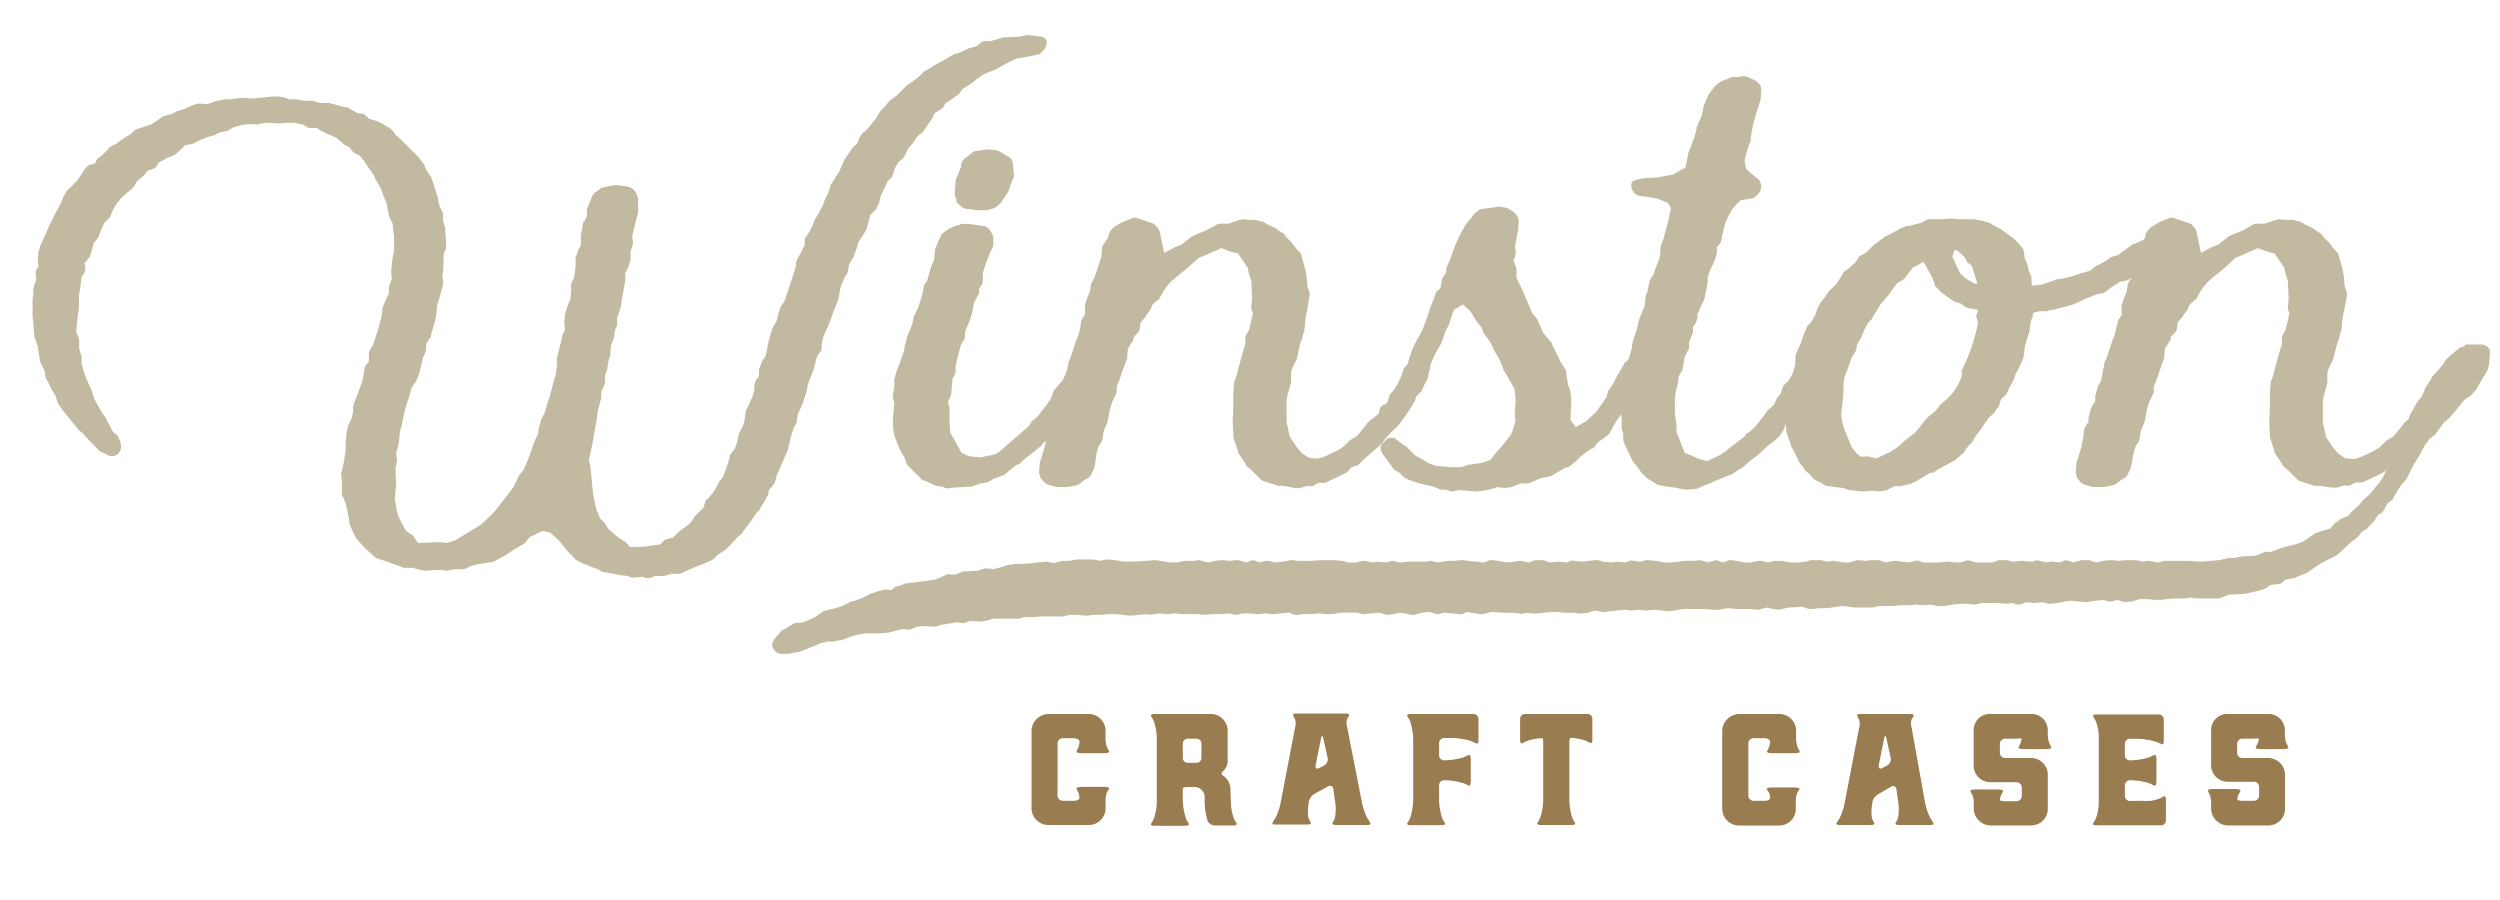 <svg xmlns="http://www.w3.org/2000/svg" viewBox="0 0 225 81"><title>Winston Cases Logo Simple</title><g id="Layer_4" data-name="Layer 4"><path d="M97.94,64.26a1.52,1.52,0,0,1,1.56,1.46v.67a2.56,2.56,0,0,0,.11.81c.08.2.22.39.22.46s-.22.13-.48.13h-2c-.25,0-.47-.06-.47-.13a2.24,2.24,0,0,1,.16-.36,1.43,1.43,0,0,0,.11-.56c0-.16-.21-.3-.49-.3h-1a.47.47,0,0,0-.48.44v4.75a.47.47,0,0,0,.48.44h1c.28,0,.49-.11.49-.25a1.31,1.31,0,0,0-.11-.52,1.63,1.63,0,0,1-.16-.35c0-.07.22-.13.47-.13h2c.26,0,.48.06.48.13s-.13.22-.22.39a2.24,2.24,0,0,0-.11.73v.75a1.51,1.51,0,0,1-1.56,1.43H94.39a1.52,1.52,0,0,1-1.55-1.43v-7.1a1.55,1.55,0,0,1,1.55-1.46Z" style="fill:#997c50"></path><path d="M110.77,72a5.08,5.08,0,0,0,.28,1.67c.1.23.26.42.26.49s-.12.13-.26.13H109.4a.77.77,0,0,1-.7-.37,6.14,6.14,0,0,1-.28-1.73v-.54a.93.93,0,0,0-.86-.82h-.64c-.26,0-.47.06-.47.12v.75a5.81,5.81,0,0,0,.3,2c.09.23.26.42.26.49s-.13.13-.29.13h-2.88c-.15,0-.26-.06-.26-.13s.16-.26.26-.49a5.05,5.05,0,0,0,.27-1.43V66.32a5.05,5.05,0,0,0-.27-1.43c-.1-.23-.26-.43-.26-.5s.11-.13.26-.13h5.09a1.52,1.52,0,0,1,1.56,1.46V68.4a1.22,1.22,0,0,1-.41,1c-.19.18-.19.26,0,.41a1.49,1.49,0,0,1,.66,1.25Zm-3.11-3.35a.44.44,0,0,0,.47-.43v-1.3a.45.45,0,0,0-.47-.44h-.74a.46.46,0,0,0-.47.44v1.3a.44.44,0,0,0,.47.43Z" style="fill:#997c50"></path><path d="M122.57,72.2a6.17,6.17,0,0,0,.49,1.45,2.57,2.57,0,0,1,.29.47c0,.07-.09.13-.21.13h-2.92c-.16,0-.31-.06-.31-.13s.16-.27.23-.5a4.19,4.19,0,0,0,0-1.59L120,71a.31.31,0,0,0-.49-.22l-1.23.68a1.1,1.1,0,0,0-.47.62l-.06.39a4,4,0,0,0,0,1.11c.08.23.23.43.23.5s-.13.13-.28.13h-3c-.1,0-.19-.06-.19-.13a2.57,2.57,0,0,1,.29-.47,5.68,5.68,0,0,0,.43-1.23l1.33-6.91a1.37,1.37,0,0,0,0-.73,1.86,1.86,0,0,1-.19-.39c0-.07.1-.13.23-.13h4.6c.13,0,.23.06.23.13a1.14,1.14,0,0,1-.19.36,1.18,1.18,0,0,0,0,.71Zm-3.41-3.3a.68.68,0,0,0,.34-.65l-.41-1.84c-.06-.23-.13-.23-.19,0l-.5,2.49c0,.25.1.35.33.22Z" style="fill:#997c50"></path><path d="M127.21,64.26h5.38a.45.45,0,0,1,.47.42v2c0,.13-.05.24-.14.24s-.29-.14-.53-.23a6.56,6.56,0,0,0-1.75-.27H130a.47.47,0,0,0-.48.44V68a.45.45,0,0,0,.48.43,6.53,6.53,0,0,0,1.7-.26,4.89,4.89,0,0,1,.54-.24c.07,0,.13.2.13.44v1.91c0,.24-.06.44-.13.44s-.29-.15-.54-.24a6.53,6.53,0,0,0-1.7-.26.45.45,0,0,0-.48.43v1.49a5.62,5.62,0,0,0,.29,1.51c.09.23.26.42.26.49s-.13.13-.27.13h-2.88c-.15,0-.28-.06-.28-.13s.16-.26.26-.49a5.6,5.6,0,0,0,.29-1.79V66.67a5.58,5.58,0,0,0-.29-1.78c-.1-.23-.26-.43-.26-.5s.13-.13.28-.13Z" style="fill:#997c50"></path><path d="M136.81,64.65a.44.44,0,0,1,.48-.39h5.55a.43.43,0,0,1,.47.39v2c0,.12-.05.23-.14.23s-.29-.16-.52-.24a5,5,0,0,0-1.19-.23h-.12c-.06,0-.1.2-.1.44V72a5.79,5.79,0,0,0,.27,1.63c.1.23.26.42.26.49s-.11.13-.26.13h-2.88c-.16,0-.28-.06-.28-.13s.16-.26.26-.49a5.44,5.44,0,0,0,.28-1.63V66.88c0-.24,0-.44-.1-.44h-.12a4.84,4.84,0,0,0-1.18.23c-.25.08-.46.24-.53.24s-.15-.11-.15-.23v-2Z" style="fill:#997c50"></path><path d="M160.1,64.26a1.51,1.51,0,0,1,1.55,1.46v.67a2.3,2.3,0,0,0,.12.81c.07.2.21.39.21.46s-.21.13-.47.13h-2c-.26,0-.48-.06-.48-.13a2.24,2.24,0,0,1,.16-.36,1.44,1.44,0,0,0,.12-.56c0-.16-.22-.3-.49-.3h-1a.46.46,0,0,0-.47.44v4.75a.46.46,0,0,0,.47.44h1c.27,0,.49-.11.49-.25a1.32,1.32,0,0,0-.12-.52A1.63,1.63,0,0,1,159,71c0-.07.22-.13.48-.13h2c.26,0,.47.06.47.13s-.13.22-.21.39a2.23,2.23,0,0,0-.12.73v.75a1.5,1.5,0,0,1-1.55,1.43h-3.55A1.53,1.53,0,0,1,155,72.82v-7.1a1.56,1.56,0,0,1,1.56-1.46Z" style="fill:#997c50"></path><path d="M173.25,72.2a5.74,5.74,0,0,0,.49,1.45,2.34,2.34,0,0,1,.28.47c0,.07-.08.13-.2.13H170.9c-.16,0-.31-.06-.31-.13s.16-.27.23-.5a4.4,4.4,0,0,0,0-1.59l-.14-1a.31.31,0,0,0-.49-.22L169,71.5a1.1,1.1,0,0,0-.47.62l-.06.39a4,4,0,0,0,0,1.11c.07.23.23.43.23.5s-.13.13-.29.13h-2.95c-.1,0-.19-.06-.19-.13a2.57,2.57,0,0,1,.29-.47,5.68,5.68,0,0,0,.43-1.23l1.33-6.91a1.27,1.27,0,0,0,0-.73,2.3,2.3,0,0,1-.18-.39c0-.07.1-.13.23-.13H172c.13,0,.23.06.23.13a1.14,1.14,0,0,1-.19.36,1.18,1.18,0,0,0,0,.71Zm-3.41-3.3a.66.66,0,0,0,.33-.65l-.4-1.84c-.06-.23-.13-.23-.19,0l-.5,2.49c0,.25.1.35.33.22Z" style="fill:#997c50"></path><path d="M182.75,64.26a1.46,1.46,0,0,1,1.55,1.43v.41a2.46,2.46,0,0,0,.12.75,3.2,3.2,0,0,1,.2.44c0,.07-.22.13-.48.13h-2c-.26,0-.48-.06-.48-.13s.13-.25.2-.44a1.42,1.42,0,0,0,.09-.37,1.28,1.28,0,0,0-.48,0h-1a.47.47,0,0,0-.48.44v.85a.47.47,0,0,0,.48.45h2.28a1.51,1.51,0,0,1,1.55,1.46v3.18a1.5,1.5,0,0,1-1.55,1.43h-3.54a1.54,1.54,0,0,1-1.57-1.43v-.5a2.46,2.46,0,0,0-.1-.76,2.3,2.3,0,0,1-.2-.42c0-.07.21-.13.47-.13h2c.26,0,.48.06.48.13a2,2,0,0,1-.2.39A1.26,1.26,0,0,0,180,72c0,.06.22.11.48.11h1a.47.47,0,0,0,.48-.44v-.82a.47.47,0,0,0-.48-.45h-2.28a1.5,1.5,0,0,1-1.57-1.43V65.72a1.45,1.45,0,0,1,1.57-1.46Z" style="fill:#997c50"></path><path d="M192.65,72.07a7.56,7.56,0,0,0,.95,0,3.86,3.86,0,0,0,.65-.16c.25-.09.46-.25.54-.25s.14.1.14.23v2a.44.44,0,0,1-.48.39h-5.82c-.15,0-.26-.06-.26-.13s.16-.26.26-.49a4.28,4.28,0,0,0,.26-1.37v-6a4.22,4.22,0,0,0-.26-1.36c-.1-.23-.26-.43-.26-.5s.11-.13.26-.13h5.64a.45.45,0,0,1,.47.45v2c0,.13-.06.24-.14.24s-.29-.14-.54-.23a6.42,6.42,0,0,0-1.74-.27h-.61a.46.46,0,0,0-.47.44V68a.45.45,0,0,0,.49.43,6.29,6.29,0,0,0,1.67-.26,4.89,4.89,0,0,1,.54-.24c.08,0,.14.2.14.44v1.91c0,.24-.06.44-.14.44s-.29-.15-.54-.24a6.29,6.29,0,0,0-1.67-.26.46.46,0,0,0-.49.43v1a.46.46,0,0,0,.47.44Z" style="fill:#997c50"></path><path d="M204.08,64.26a1.47,1.47,0,0,1,1.56,1.43v.41a2.46,2.46,0,0,0,.12.75,3.2,3.2,0,0,1,.2.44c0,.07-.22.13-.48.13h-2c-.26,0-.47-.06-.47-.13s.13-.25.2-.44a1.42,1.42,0,0,0,.09-.37,1.28,1.28,0,0,0-.48,0h-1a.47.47,0,0,0-.48.44v.85a.47.47,0,0,0,.48.45h2.27a1.52,1.52,0,0,1,1.56,1.46v3.18a1.5,1.5,0,0,1-1.56,1.43h-3.53A1.54,1.54,0,0,1,199,72.82v-.5a2.46,2.46,0,0,0-.1-.76,2.3,2.3,0,0,1-.2-.42c0-.07.21-.13.47-.13h2c.26,0,.48.06.48.13a2,2,0,0,1-.2.39,1.26,1.26,0,0,0-.09.43c0,.06.22.11.48.11h1a.47.47,0,0,0,.48-.44v-.82a.47.47,0,0,0-.48-.45h-2.28A1.5,1.5,0,0,1,199,68.93V65.72a1.45,1.45,0,0,1,1.57-1.46Z" style="fill:#997c50"></path><path d="M56.46,51.83l-.67-.07-1.35-.27a.45.45,0,0,1-.27-.06l-.41-.21-1.21-.47a.22.22,0,0,1-.14-.07l-.54-.27a.13.13,0,0,1-.13-.13l-.61-.61-.81-1-.81-.74-.68-.14-1.14.54-.41.47a.15.15,0,0,1-.13.14l-.81.47-.81.54-1,.54a.24.24,0,0,1-.2.07l-.74.13-.48.07-.81.2-.2.14a1.19,1.19,0,0,1-.47.13h-.61l-.54.07c-.07,0-.13.07-.2.07l-.54-.07h-.54l-.88.07H38.3l-.47-.07-.74-.2h-.47c-.07,0-.14.07-.27,0l-1.89-.68L34,50.28c-.13-.07-.2-.07-.27-.14l-.2-.2L33,49.47l-.4-.41-.48-.54a.31.31,0,0,1-.13-.2l-.21-.4-.2-.48a1,1,0,0,1-.13-.33l-.07-.54-.27-1.29-.2-.47a.71.71,0,0,1-.14-.34V43.33l-.07-.75c0-.13.07-.06.07-.2l.14-.61.2-1.21v-.75l.07-.81.13-.6c0-.07.07-.14.07-.21l.27-.54.13-.6v-.41l.07-.34.2-.47.55-1.48.13-.68.07-.4a.71.71,0,0,1,.13-.41l.27-.34v-.67a.74.74,0,0,1,.14-.41l.27-.47.2-.67.2-.61.21-.74.13-.54.07-.61c0-.14.07-.2.07-.27L35,26.38v-.47c0-.14.06-.2.06-.27l.21-.54-.07-.61.07-.68v-.13l.06-.4.14-.75V21.32l-.07-.54-.07-.68-.27-.54c0-.07-.06-.07-.06-.2l-.21-1.08-.27-.61-.2-.61-.4-.74a.07.07,0,0,0-.07-.07l-.2-.47-.34-.47-.48-.74L32.36,14,32,13.82c-.06,0-.2-.13-.2-.13l-.4-.47L30.94,13l-.13-.13-.54-.47-1.22-.54a.19.19,0,0,0-.13-.07l-.41-.27H28c-.06,0-.27,0-.33-.07l-.48-.27-.81-.13h-.67l-.54.06-1.35-.06-.54.13c-.14.07-.2,0-.27,0h-.61l-.67.07-.68.2-.47.27c-.07,0-.07.07-.14.07l-.67.13-.54.27-.54.14-.81.34-.54.27-.68.13-.47.47-.4.34c-.07.07-.14.07-.27.14l-.48.2-.74.4-.2.34c-.07.14-.27.2-.41.27l-.4.14-.27.33-.14.14-.6.54-.21.4-.27.27-.34.27-.53.48-.48.6-.27.48-.27.6a.24.24,0,0,1-.07.14l-.47.47-.27.61-.27.68-.4.53-.14.55-.2.6c0,.07-.07.14-.14.21l-.33.4.06.47a.68.68,0,0,1-.06.34L7.32,25l-.07.74-.14.81v1.15L7,28.41l-.14,1.48.21.47c0,.07.06.21.06.34v.68l.14.47c0,.07.07.13.07.2v.68l.2.67.2.61.27.61a.24.24,0,0,0,.07.13l.2.47.2.68.68,1.21.34.48.67,1.28.34.27c.13.13.13.27.2.34l.14.4a.94.94,0,0,1-.27,1,.81.81,0,0,1-1,0L9,40.63c-.06,0-.13-.14-.13-.14L8,39.61,7.45,39l-.4-.33C7,38.6,7,38.67,7,38.6L5.63,36.91l-.27-.4c0-.07-.14-.14-.14-.21L5,35.63,4.62,35l-.21-.47-.27-.47c0-.07-.06-.14-.06-.21L4,33.33l-.34-.67a.5.5,0,0,1-.07-.27l-.2-1.22-.2-.6-.07-.14-.07-.61L3,29.08l-.07-.67V26.92l.07-.4V26l.06-.27.21-.6-.07-.54a.8.8,0,0,1,.13-.41L3.47,24l-.07-.67.07-.75.07-.13L3.67,22a.24.24,0,0,0,.07-.13L4,21.32l.2-.48.27-.6L5.09,19l.4-.74.21-.54L6,17.2c.07-.14.14-.14.21-.2l.27-.27L7,16.19l.34-.54.33-.48a1,1,0,0,1,.41-.33l.47-.14.2-.4c0-.07.14-.07.21-.14l.6-.54.21-.27c.06-.13.2-.13.27-.2l.4-.2.74-.54.48-.27.47-.41c.07-.07.14-.07.27-.13l1.22-.41,1-.67a.2.2,0,0,1,.13-.07l.75-.2.33-.21A.24.24,0,0,1,16,10l.61-.21.6-.27a.24.24,0,0,1,.14-.06l.47-.14H18l.61.07.74-.27L19.94,9l.2-.06h.54l.54-.07.61-.07H22l.75.07,1.95-.2h.14l.61.06.6.21h.68l.67.13h.75c.06,0,.13.07.2.07l.47.13h.81l1.28.34.41.07c.07,0,.13.13.2.13l.61.34.34.07a.63.63,0,0,1,.47.2l.27.27.68.2c.06,0,.13.07.2.07l.94.54.27.2.34.48.41.33.06.07,1,1,.4.41.14.13.4.54c.07.07.14.14.14.21l.2.47.27.4c.07.07.14.14.14.21l.2.54.4,1.28.14.74.27.54c0,.07.07.14.07.27v.54l.13.48c0,.06.07.13.07.2V21l.07.61v.74c0,.07-.07.07-.07.14l-.14.33-.06,1.56-.07.47.07.54v.2l-.14.54-.2.74-.2.61-.07.88-.14.61-.33,1.14c0,.14,0,.21-.07.27l-.34.48-.07.6a.68.68,0,0,1-.06.34l-.21.41-.13.67-.2.74-.21.54a.26.26,0,0,0-.06.14l-.41.61-.2.74-.41,1.28-.13.61-.14.74L36,38.8l-.07.68v.13l-.13.68-.14.47.07.61v.2l-.14.61.07,1.42-.07.6-.06.68.2,1.21.2.54.61,1.15.61.41c.06,0,.13.13.13.2l.34.47,2-.07.61.07.81-.27L42,48l.54-.33c.07-.07.07,0,.13-.07l.54-.34.54-.47.75-.74L45.32,45l.48-.61.4-.54.34-.68.13-.33a.07.07,0,0,0,.07-.07l.41-.54.33-.75.41-1.14.27-.75.27-.54.07-.6.06-.14.14-.54.07-.13.27-.54.2-.75.2-.54.2-.74.21-.81.2-.67.07-.68v-.67l.47-1.89v-.14l.27-.54-.07-.54v-.2l.07-.68.2-.67.27-.61.07-.74v-.54a.39.39,0,0,1,.07-.27l.2-.47L51.8,24v-.81l.21-.54v-.14l.27-.4v-.95l.2-1.08c0-.13.13-.13.13-.2l.21-.41v-.6c0-.14.07-.14.07-.21l.4-1a1.54,1.54,0,0,1,.27-.34L54,17a.67.67,0,0,1,.33-.14l.34-.07.61-.13h.2l1,.13a.71.71,0,0,1,.34.14l.2.13a1.21,1.21,0,0,1,.27.41l.07.2c0,.07.07.14.07.27v1.15l-.34,1.35-.2.88.07.33V22l-.21.61v.74l-.13.47c0,.14-.07.14-.07.21l-.27.54v.67l-.13.68-.07.47-.14.68-.06.54c0,.06-.07.13-.07.2l-.27.81v.47c0,.07,0,.27-.07.34l-.13.27-.07.61c0,.13-.07.2-.07.27L55,31l-.07.74V32l-.13.34-.14.74v.14l-.2.54v.61c0,.13-.07.2-.07.27l-.27.6v.54l-.34,1.29-.07.67-.13.74-.13.68-.14.81L53,41.43l.13.48V42l.07.61.14,1.48.07.55.26,1.21.34.81.27.27.14.14.34.54.94.81.54.33c.07,0,.14.14.14.14l.33.34L58,49.2l1.41-.2.27-.27c.14-.14.21-.21.34-.21l.54-.13.54-.54,1-.74.33-.48a.24.24,0,0,1,.07-.13l.81-.81.2-.61c0-.07.14-.13.21-.2l.4-.47.34-.54.27-.54.34-.41.47-1.28.13-.48c0-.13,0-.2.07-.27l.41-.54.2-.6.13-.68c0-.07.07-.07.07-.13l.34-.68.13-.47.07-.61c0-.13.07-.2.07-.27l.54-1.15.2-.67v-.41a1.26,1.26,0,0,1,.14-.47l.27-.34v-.6l.2-.54c0-.07.07-.14.07-.21l.33-.47.27-1.35.14-.54.2-.61.41-.74.06-.4.21-.61c0-.07.06-.14.06-.2l.34-.48.81-2.43.2-.67.07-.54c0-.07.07-.14.14-.27l.33-.61.27-.54v-.47c0-.2.14-.27.21-.41l.27-.4.2-.41.2-.54a.24.24,0,0,0,.07-.13l.34-.54.34-.68.2-.54.27-.54.27-.81.27-.4a.24.24,0,0,0,.07-.14l.4-.61L76,14.36l.68-1c0-.07.13-.13.13-.13l.34-.34.27-.61a1.29,1.29,0,0,1,.27-.34l.27-.2.54-.67.34-.41.33-.54c0-.07.07-.13.14-.2l.27-.27.4-.47c0-.07.07-.07.14-.14l.61-.47.87-.88L82,7.41a.22.22,0,0,0,.14-.07l.6-.47.34-.34s.07-.13.14-.13l.6-.34.27-.2a.22.22,0,0,0,.14-.07l.54-.27.67-.4.48-.27a.09.09,0,0,1,.13,0l.54-.21.54-.27.74-.2.34-.27a.61.61,0,0,1,.41-.2h.54l.47-.14.67-.2h.21l1.28-.07.61-.13h.27l.94.13a.77.77,0,0,1,.48.2c.2.28.13.68-.21,1.09l-.07.06c-.13.14-.27.27-.4.27l-1,.21-.81.13-.68.27-1.21.68-.48.2-.81.34-.54.4-.4.34L86.64,8l-.27.34c0,.07,0,.07-.07.13l-.47.34-.07.07-.67.4-.21.41-.27.2-.47.27-.27.54-.74,1.08c-.07.14-.14.14-.2.2l-.34.27-.34.48a.24.24,0,0,1-.07.13l-.47.54-.27.61a1,1,0,0,1-.2.27l-.34.27-.34.54-.2.61a.61.61,0,0,1-.13.27l-.34.33-.27.61-.34.68-.13.47v.13l-.27.54c0,.07-.07.14-.14.21l-.4.4L78,20.57c0,.14-.07.14-.14.27l-.2.34-.4.61-.14.54-.07.14-.2.6-.4.68-.14.61v.13L76,25l-.34.81L75.43,27l-.27.67-.2.54-.54,1.42a.24.24,0,0,0-.07.14l-.2.4-.2.74v.48c0,.2-.14.27-.2.4l-.21.27-.2.74-.13.54-.34.81-.2.61-.07.54-.07.14-.2.6-.21.54-.33.75-.07.47a.73.73,0,0,1-.07.34l-.2.33-.27.81-.27,1.22-.27.61-.2.47-.54,1.22-.14.54c0,.06-.07.13-.13.27l-.41.47-.07.34c0,.13-.06.13-.13.27l-.2.4-.41.68a.24.24,0,0,1-.07.13l-.33.34-.34.54-.81,1.08c0,.07,0,.07-.07.13l-.4.34-.48.54-.47.47-.13.14-.54.34-.41.33c-.07.07,0,.07-.07.14l-.54.27-1.35.54-.6.27-.41.2c-.07.07-.27.07-.34.07h-.6l-.48.13a.48.48,0,0,1-.27.07H59l-.41.14a1,1,0,0,1-.6,0l-.14-.07-.74.07h-.27Z" style="fill:#c2baa0"></path><path d="M84.81,43.8l-.54-.07c-.07,0-.13-.07-.2-.07l-.54-.27-.34-.13a.5.5,0,0,1-.27-.14l-1.21-1.21a.5.5,0,0,1-.14-.27l-.2-.54-.27-.41a.24.24,0,0,0-.07-.13l-.47-1.15c0-.07-.07-.14-.07-.27l-.07-.27-.06-.68v-.6l.13-1.29-.13-.47v-.27l.13-.74v-.68l.14-.54.2-.54.54-1.48.07-.54.06-.14.14-.6.2-.48.27-.67.14-.68.06-.13.34-.68.14-.47.2-.61.13-.67a.48.48,0,0,1,.07-.27l.27-.41.2-.74L83.8,24l.27-.61.07-.87c0-.07.06-.14.06-.21l.27-.67a.24.24,0,0,0,.07-.14l.14-.27c0-.07.06-.13.13-.2l.34-.27.2-.14.54-.26.47-.14c.07-.07.27-.07.34-.07h.48l1.41.21a1,1,0,0,1,.54.4l.07.13a1.4,1.4,0,0,1,.2.48V22a.43.43,0,0,1-.06.27l-.21.41-.47,1.21-.2.68v.61c0,.13,0,.33-.07.4l-.27.41v.33c0,.14-.07.14-.07.21l-.4.74-.07.47-.14.61-.2.61a.21.21,0,0,0-.06.13l-.28.61-.06.54c0,.07,0,.27-.07.34l-.27.4-.2.74L86,32.93v.54c0,.13-.07.2-.07.27l-.2.34-.07.81-.07.67-.27.61.14.54v1.35l.07.88.27.47.74,1.35.61.27.4.07.68.06,1.35-.27.4-.26.61-.55L92,38.87l.61-.54.2-.34c0-.07.13-.13.13-.13l.48-.41.4-.54.47-.61.27-.4.21-.54a.48.48,0,0,1,.13-.27l.34-.41.4-.47.54-1.08.34-.54.34-.47a1,1,0,0,1,.94-.27c.14,0,.34.27.41.74v.47a.5.5,0,0,1-.07.34l-.34.81a.26.26,0,0,0-.06.14l-.34.54-.14.54c0,.13-.06.13-.06.2l-.27.4-.41.54-.47.81-.81,1.08-.27.27-.34.54-.2.21-.47.33-.34.41a.22.22,0,0,0-.14.07l-.54.47-.54.4L92,41.5c-.07.07-.14.21-.21.21l-.4.2-1,.81c-.06.07-.2.07-.33.13l-.54.2-.61.34c-.07.07-.27.07-.34.07l-.4.07-.54.2c-.14.07-.14.07-.21.07l-1.35.07-.61.06c-.06,0-.2.07-.33,0Zm2.16-25a.8.8,0,0,1-.34-.13l-.27-.21c-.13-.13-.2-.13-.27-.33L86,17.74c-.07-.07-.07-.27-.07-.41l.07-1c0-.13.07-.2.07-.27L86.5,15v-.2a1.28,1.28,0,0,1,.4-.61l.14-.07.4-.33a.73.73,0,0,1,.48-.21l.94-.13h.21l.54.07a.46.46,0,0,1,.27.06l.81.48c.06.06.2.06.27.2l.06.07a.68.68,0,0,1,.14.4l.07.81c0,.14.06.27,0,.41l-.27.67-.21.61c0,.07-.13.13-.13.2l-.54.81-.2.2-.27.21a.61.61,0,0,1-.27.13l-.54.14H88Z" style="fill:#c2baa0"></path><path d="M115.53,43.73H115l-.14-.07-.67-.2-.41-.13a.9.9,0,0,1-.34-.21l-.81-.81-.4-.34a.48.48,0,0,1-.14-.26l-.2-.28-.4-.6c-.07-.07-.07-.07-.07-.2L111,39.34v-.2L110.94,38l.06-1.35V35.29l.07-.74v-.14l.2-.54.21-.81.33-1.21.27-.88v-.4c0-.14,0-.34.07-.41l.27-.47.34-1.49-.14-.4v-.27l.07-.61-.07-1.62-.2-.61-.13-.6-.88-1.29-.61-.13-.88-.34-1.21.54-.81.34-1,.88-1,.81-.54.47-.4.47-.27.41-.34.6a.15.15,0,0,1-.14.14l-.47.4-.2.48-.41.54a.26.26,0,0,1-.06.13l-.41.47-.07.48a.71.71,0,0,1-.2.47l-.34.34-.06.33c0,.07-.14.14-.14.21l-.34.54-.06.74v.13l-.41,1.08-.27.81-.27.68v.34c0,.06,0,.27-.07.33l-.33.68-.21.67-.2,1.08c0,.07-.07.14-.07.21l-.27.6-.13.75a.52.52,0,0,1-.07.27l-.27.4-.2.68L98.52,42a.71.71,0,0,0-.07.21l-.2.4a.72.72,0,0,1-.34.41l-.34.2-.34.27-.2.14-.54.13-.4.07h-1l-.74-.2a1.27,1.27,0,0,1-.47-.34L93.65,43a1.43,1.43,0,0,1-.13-.54l.07-.88a.26.26,0,0,1,.06-.14l.41-1.35.13-.74.07-.61c0-.13.07-.2.07-.27l.34-.54v-.4l.2-.74c0-.07.07-.14.14-.27l.27-.41v-.54c0-.07.06-.13.06-.2l.14-.54c0-.07.06-.14.13-.27l.21-.34L96,33.4l.14-.61v-.13l.2-.47.47-1.42.27-.68.14-.6L97.3,29a.41.41,0,0,1,.07-.27l.27-.4v-.88l.2-.61.27-.67.07-.54c0-.14.07-.14.07-.2l.2-.34.27-.74.4-1.22.07-.81a.53.53,0,0,1,.14-.34l.4-.6.07-.34a1.2,1.2,0,0,1,.34-.48l.2-.2c.07-.06.07,0,.13-.06L101,20,101,20l.68-.27.13-.07.27-.07a.58.58,0,0,1,.34.07l1.22.4c.13.07.27.07.33.21l.21.2c.06.13.2.27.2.4l.4,1.89,1-.53.54-.21.94-.74c.07-.07.07,0,.14-.07l.47-.2.67-.27,1-.54c.07-.07.27-.07.4-.07h.61l1-.34.33-.06.61.06H113l.54.14a.24.24,0,0,1,.2.07l.47.27.61.27.07.06.47.34c.07,0,.21.07.21.14l.2.27.34.33.13.14.47.61.27.27a.47.47,0,0,1,.14.27l.34,1.21.13.68.07.88.13.4a1,1,0,0,1,.07.47l-.2,1.22-.14.67-.06.54-.07.75-.07.13-.13.54L117,31l-.27,1.21c0,.14-.06.14-.06.21l-.34.67-.14.41v.94l-.34,1.22-.06.4v2l.13.47.14.74.67,1,.48.54.6.4.81.07.61-.2,1.15-.54.54-.34.47-.47c.07-.14.2-.14.27-.21l.47-.27.88-1.08a.2.2,0,0,1,.07-.13l.4-.34.61-.47.07-.34a.59.59,0,0,1,.4-.47l.27-.14.21-.6a.46.46,0,0,1,.13-.27l.34-.41.4-.61.21-.33.6-1.15.07-.41c0-.13.2-.27.27-.33l.2-.21a1,1,0,0,1,1-.2.85.85,0,0,1,.4.61l.07.27V33l-.2.87c0,.14-.07.21-.07.27l-.27.48-.2.47c0,.07-.14.2-.21.27l-.33.34-.14.47a.07.07,0,0,0-.07.07l-.4.67-.41.61-.27.34a.26.26,0,0,1-.06.13l-.41.47-.54.48-.47.54-.34.47-.13.13-.41.34-.61.54-.54.47-.27.28c-.06.06-.2.2-.27.2l-.47.13-.34.41-.2.13-.54.27-1.15.54c-.06.07-.27.07-.33.07h-.41l-.27.14a.65.65,0,0,1-.61.13h-.13l-.68.2h-.4Z" style="fill:#c2baa0"></path><path d="M130.11,44.07h-.34a.39.39,0,0,1-.27-.07l-.47-.2-1.22-.27-.61-.2-.54-.21c-.13-.07-.33-.13-.4-.27l-.27-.27-.34-.2a.86.86,0,0,1-.34-.34l-.2-.27-.74-1c0-.07-.07-.13-.07-.2-.13-.27,0-.61.34-.88l.07-.07a.67.67,0,0,1,.67-.2.23.23,0,0,1,.2.07l.81.6c.07.07.07,0,.14.07l.81.81.74.41.54.34.61.2,1.42.13h.81l.47-.13.13-.07,1.35-.2.75-.27.4-.54.54-.61.88-1.08.2-.54.21-.74-.07-.81.07-.68v-.54l-.07-.81-.68-1.21-.33-.54-.27-.75-.61-1.08-.27-.6-.54-.75c0-.06-.07-.06-.07-.06l-.2-.54-.48-.61-.54-.88-.67-.61-.81.48-.41,1.21v.07l-.33.61-.27.81-.21.47-.4.67-.61,1.35-.27.75-.2.54a.21.21,0,0,0-.07.13l-.74,1.08L127,36a.94.94,0,0,1-1.28.13c-.07-.07-.14-.2-.14-.54v-.4a.7.7,0,0,1,.07-.34l.47-1,.14-.41a.58.58,0,0,1,.13-.34l.34-.4.14-.61.06-.07.21-.67.27-.54a.26.26,0,0,0,.06-.14l.21-.33.33-.61.54-1.49.14-.47.27-.67.2-.54a1.05,1.05,0,0,1,.14-.34l.33-.27.14-.68a.41.41,0,0,1,.07-.27l.27-.4.06-.41c0-.13.07-.2.07-.27l.27-.54.2-.61L131,22l.54-1.15.27-.47.07-.13.68-.81c0-.07,0-.07.06-.14L133,19a.61.61,0,0,1,.4-.2l1-.13.4-.07H135l.4.07.27.06.54.34a1.16,1.16,0,0,1,.48.88l-.07.81-.27,1.42.07.6-.07.34-.14.34.27.68V25l.34.68.27.61.47,1.08.34.81.34.4c0,.07.13.14.13.2l.54,1.22.34.4.41.48a.68.68,0,0,1,.06.2l.54,1.08.21.47.33.47c.07.14.14.14.14.34l.07.47.13.81.14.27c0,.07.06.14.06.27l.07.61v.54l-.07,1.35.48.68.94-.54.88-.81.54-.75.4-.6.14-.48c0-.13.07-.13.13-.2l.34-.54.27-.54.74-1.28c0-.07.14-.14.14-.14l.4-.4a.86.86,0,0,1,1-.27.71.71,0,0,1,.4.74v.34a.51.51,0,0,1-.07.34l-.47,1.08-.13.47c0,.13-.07.2-.14.34l-.27.33-.47.68-.14.4a.56.56,0,0,1-.2.34l-.27.27-.47.61-.27.47-.34.61c0,.07-.13.2-.13.2l-.34.27-.61.41-.34.47c-.06.13-.2.07-.27.13l-.4.28-.54.4-.47.47-.34.27c-.14.14-.2.2-.27.2l-.41.14-.6.34-.54.34c-.07,0-.14.06-.21.06l-.74.14-.94.4a.41.41,0,0,1-.27.07h-.54l-.75.27-.13.07-.54.07h-.27l-.48-.07-.6.2-.75.13-.6.07-1.49-.13-.34.06-.33.07Z" style="fill:#c2baa0"></path><path d="M150.63,43.87l-.54-.07H150l-.67-.14c-.07,0-.14-.06-.2-.06l-.41-.27-.47-.28-.14-.13-.33-.34s-.07,0-.07-.06l-.41-.61-.2-.2-.2-.28-.54-1.14-.21-.48a1.1,1.1,0,0,1-.06-.47v-.27l-.14-.54v-.81l-.07-1.28-.06-.61c0-.13.06-.2.06-.27l.21-.47-.07-.54L146,34a.55.55,0,0,1,.06-.27l.27-.54.21-.68.33-1.21.07-.54c0-.07.07-.14.07-.2l.14-.41.26-.88.07-.4c0-.07.07-.14.07-.2l.27-.68.2-.47.07-.68v-.13l.2-.54.14-.74c0-.07.07-.14.07-.21l.33-.54.14-.47.34-.81.13-.61v-.47l.07-.34.2-.47.41-1.55.27-1.22-.27-.47-1-.41-1.21-.2h-.27a1,1,0,0,1-.81-1.15c0-.2.34-.33.74-.4l.34-.07,1.28-.07,1.42-.27.54-.33.54-.27.27-1.35.27-.68.27-.74.2-.74v-.14l.47-1.08.14-.74c0-.07.07-.14.07-.2l.33-.81c0-.07.14-.21.14-.21l.4-.54.34-.33.41-.27.2-.07.54-.2a.39.39,0,0,1,.27-.07h.4l.41-.07a1.1,1.1,0,0,1,.47.07l.61.27c.07.07.2.07.27.2l.2.2a1,1,0,0,1,.14.68l-.07.81-.07.13-.4,1.29-.21.81-.13.67-.07.47v.27l-.2.41L157,14.43l.14.74.34.34.67.54c.07.07.2.14.2.2a1,1,0,0,1-.27,1.35l-.06.07a.57.57,0,0,1-.41.2l-.94.14-.41.4-.4.48L155.29,20,155,21.18l-.07.47c0,.07-.07.14-.14.27l-.27.34v.54c0,.07-.06.14-.06.21l-.27.74-.27.54-.21.61-.06.81-.14.6-.13.68-.21.4-.4.88v.34a2.1,2.1,0,0,1-.2.54l-.21.27v.47c0,.14-.06.14-.06.2l-.27.68v.34c0,.06,0,.27-.07.33l-.34.68-.2,1.15c0,.13-.07.13-.14.27l-.2.33-.07.61-.2.81-.07.61v1.28l.14,1.08v.61l.27.67.47,1.22.68.27.6.27.75.2,1.14-.54.48-.33.6-.48,1.15-.88.2-.27c0-.06.14-.06.14-.06l.61-.54.27-.34.47-.61.34-.47c0-.07.06-.07.13-.14l.47-.4.21-.47c0-.07.06-.07.06-.14l.34-.4.2-.61c0-.07.07-.14.14-.2l.47-.48.61-1.08.2-.54a.54.54,0,0,1,.14-.27l.2-.2a.84.84,0,0,1,1.08-.2c.07,0,.2.2.27.54l.13.34a.88.88,0,0,1,0,.6l-.4.81a.24.24,0,0,1-.07.14l-.27.4-.13.54a1.61,1.61,0,0,1-.27.41l-.27.2-.21.68c0,.06-.06.13-.13.2l-.2.27-.61.54-.41.54-.13.47a.24.24,0,0,0-.07.14l-.34.54c0,.06-.13.13-.2.2l-.4.34-.61.47-.41.41-.47.4-.07.07-.4.27-.61.54-.13.13-.48.27-.27.21c-.06,0-.13.06-.2.13l-1.35.54-.61.27-.13.07-.41.13-.6.27a.41.41,0,0,1-.27.07l-.68.07h-.2Z" style="fill:#c2baa0"></path><path d="M182.9,26.52l-.07-1.35V24.9l-.2-.41-.14-.61-.27-.67-.07-.54c0-.14-.06-.2-.13-.34l-.27-.34-.61-.6L180.6,21l-.47-.34L178.91,20h-.13l-.34-.13-.81-.14h-1.42l-.47-.06h-.2l-.68.06h-1.21a1,1,0,0,0-.41.14l-.4.2-1.08.27h-.21l-.6.27-.61.34-.68.34-1.08.81-.13.13-.47.47-.34.21a1.45,1.45,0,0,0-.34.2l-.27.47-.54.48-.34.27-.2.13-.27.47-.4.61-.54.54s-.14.07-.14.14l-.27.4-.47.61-.2.34a.24.24,0,0,1-.07.13l-.2.61L163,29l-.34.33a1.38,1.38,0,0,0-.13.34l-.27.61-.2.67-.27.54-.21.54v.75l-.2.74-.2.4a1.25,1.25,0,0,0-.14.48l.07.47-.13.47-.34,1.42v.74l.07.47.06.75v.13l.14.47.27.68v.13l.54,1,.13.33c0,.07.14.14.14.21l.4.54.07.13.34.27.4.47.21.14.54.27.2.14a.79.79,0,0,0,.4.13l1.22.14.47.13c.07.07.07.07.14.07l1.21.13h.2l.68-.07.61.07.6-.07a.46.46,0,0,0,.27-.13l.54-.27h.61a.62.62,0,0,0,.2-.07l.61-.13.61-.27.07-.07,1.14-.67.24,0a8.77,8.77,0,0,1,.89-.54c.23-.12.47-.24.69-.38a3.37,3.37,0,0,0,.32-.19l.07,0,.08-.07.81-.73a1.42,1.42,0,0,1,.08-.18,4.93,4.93,0,0,1,.42-.51l.14-.11.32-.57.47-.61.74-1.08.47-.41a.21.21,0,0,0,.07-.13l.2-.27c0-.07.14-.07.14-.14l.2-.67.41-.41c.06-.06.13-.13.13-.2l.27-.54.34-.61.2-.6.27-.48.34-.74.13-.47v-.14l.07-.6.2-.68.14-.47.07-.14.06-.67.14-.54.07-.07L183,28ZM178,28l-.16.51a1.14,1.14,0,0,1,.13.81,16.64,16.64,0,0,1-1.44,4.06l0,0a.94.94,0,0,1,0,.5,4.53,4.53,0,0,1-1.14,1.87,9,9,0,0,1-.81.7,1.6,1.6,0,0,1-.21.32,3.81,3.81,0,0,1-.76.68c-.19.2-.38.41-.56.63a1,1,0,0,1-.19.21l0,.07-.48.54-1,.81-.61.54-.6.4-1.29.61-.6-.14-.14-.06-.61.06-.4-.27-.47-.6-.48-1.15-.2-.47-.2-.75-.07-.67.14-1.15.06-.81v-.54l.07-.67.47-1.29.21-.6.27-.41c.06-.13.13-.2.13-.27l.07-.47.4-.68a.24.24,0,0,1,.07-.13l.14-.41.4-.74.34-.34a.62.62,0,0,0,.07-.2l.27-.4.4-.68.47-.54.34-.4.27-.41.47-.61.48-.27c.06-.06.13-.06.2-.2l.74-.94.47-.21a.35.35,0,0,1,.21-.13l.33-.27,1.15-.68.47-.07a.29.29,0,0,0,.21-.06l.47-.2.68.13.6.54.21.34c0,.07.06.2.13.2l.34.27.47,1.49.07.6.07,1.29Z" style="fill:#c2baa0"></path><path d="M208.82,43.73h-.54l-.14-.07-.67-.2-.41-.13a.9.9,0,0,1-.34-.21l-.81-.81-.4-.34a.48.48,0,0,1-.14-.26l-.2-.28-.4-.6c-.07-.07-.07-.07-.07-.2l-.41-1.29v-.2L204.23,38l.06-1.35V35.29l.07-.74v-.14l.2-.54.21-.81.33-1.21.27-.88v-.4c0-.14,0-.34.07-.41l.27-.47.34-1.49-.14-.4v-.27l.07-.61-.07-1.62-.2-.61-.13-.6-.88-1.29-.61-.13-.88-.34-1.21.54-.81.34-.95.88-1,.81-.54.47-.4.47-.27.41-.34.6a.15.15,0,0,1-.14.14l-.47.4-.2.48-.41.54a.26.26,0,0,1-.06.13L196,29l-.07.48a.71.71,0,0,1-.2.47l-.34.34-.06.33c0,.07-.14.14-.14.21l-.34.54-.07.74v.13l-.4,1.08-.27.81-.27.68v.34c0,.06,0,.27-.07.33l-.33.68-.21.67-.2,1.08c0,.07-.07.14-.07.21l-.27.6-.13.75a.52.52,0,0,1-.07.27l-.27.4-.2.68L191.8,42a.79.79,0,0,0-.06.21l-.21.4a.67.67,0,0,1-.33.41l-.34.2-.34.27-.2.14-.54.13-.41.07h-1l-.74-.2c-.14-.07-.41-.21-.47-.34l-.21-.27a1.43,1.43,0,0,1-.13-.54l.07-.88a.26.26,0,0,1,.06-.14l.41-1.35.13-.74.07-.61c0-.13.07-.2.07-.27l.34-.54v-.4l.2-.74c0-.07.07-.14.13-.27l.27-.41v-.54c0-.07.07-.13.07-.2l.14-.54c0-.07.06-.14.13-.27l.2-.34.14-.81.13-.61v-.13l.21-.47.47-1.42.27-.68.13-.6.14-.48a.41.41,0,0,1,.07-.27l.27-.4v-.88l.2-.61.27-.67.07-.54c0-.14.06-.14.06-.2l.21-.34.27-.74.4-1.22.07-.81a.58.58,0,0,1,.13-.34l.41-.6.07-.34a1.2,1.2,0,0,1,.34-.48l.2-.2c.06-.06.06,0,.13-.06l.48-.28.06-.06.68-.27.13-.07.27-.07a.58.58,0,0,1,.34.07l1.22.4c.13.07.27.07.33.21l.21.2c.06.13.2.27.2.4l.4,1.89,1-.53.54-.21.94-.74c.07-.07.07,0,.14-.07l.47-.2.67-.27.95-.54c.07-.07.27-.07.4-.07h.61l1-.34.33-.06.61.06h.61l.54.14a.24.24,0,0,1,.2.07l.47.27.61.27.07.06.47.34c.07,0,.2.07.2.14l.21.27.33.33.14.14.47.61.27.27a.47.47,0,0,1,.14.27l.33,1.21.14.68.07.88.13.4a1,1,0,0,1,.07.47L211,27.8l-.14.67-.07.54-.06.75-.07.13-.14.54-.2.61L210,32.25c0,.14-.07.14-.07.21l-.33.67-.14.41v.94l-.34,1.22-.06.4v2l.13.47.14.74.67,1,.47.54.61.4.81.07.61-.2,1.15-.54.54-.34.47-.47c.07-.14.2-.14.27-.21l.47-.27.88-1.08a.2.2,0,0,1,.07-.13l.4-.34.61-.47.07-.34a.59.59,0,0,1,.4-.47l.27-.14.21-.6a.46.46,0,0,1,.13-.27l.34-.41.4-.61.21-.33.6-1.15.07-.41c0-.13.2-.27.27-.33l.2-.21a1,1,0,0,1,1-.2.85.85,0,0,1,.4.61l.07.27V33l-.2.87c0,.14-.07.21-.07.27l-.27.48-.2.47c0,.07-.14.2-.21.27l-.33.34-.14.47a.07.07,0,0,0-.07.07l-.4.67-.41.61-.27.34a.26.26,0,0,1-.06.13l-.41.47-.54.48-.47.54-.34.47-.13.13-.41.34-.61.54-.54.47-.27.28c-.06.06-.2.2-.27.2L215,42l-.34.41-.2.13-.54.27-1.15.54c-.07.07-.27.07-.34.07H212l-.27.14a.66.66,0,0,1-.61.13H211l-.68.2h-.4Z" style="fill:#c2baa0"></path><path d="M69.54,58.24c-.13-.2,0-.54.27-.87l.48-.54c0-.07.13-.14.2-.14l.81-.47a.5.5,0,0,1,.27-.14l.61-.06.61-.21.54-.27.6-.4c.07,0,.14-.14.21-.14l.47-.13.61-.14.6-.2.54-.27a.52.52,0,0,1,.27-.13l.34-.07.68-.27.67-.34.41-.13.13-.07.54-.14.27-.06.54.06.34-.27a.26.26,0,0,1,.2-.06l.61-.21.13-.06,1.76-.21.88-.13.67-.27.41-.2c.06-.07.2,0,.27,0H86l.54-.21a.25.25,0,0,1,.2-.06L88,51.36l.61-.2h.4l.34.06.61-.13.81-.27H91l.33-.07h.81l.75-.07.54-.06.6-.07h.14l.67.13.75-.2h.6l.75-.13h1.48l.54.13.54-.13h.2l.61.06.88.14h.61l1.28-.07.74-.07h.14l1.35.21h.67l.61-.14h.81l.47-.07a.48.48,0,0,1,.27.07l.61.14.61-.14.6-.07h.14l.54.07.68-.07a.69.69,0,0,1,.33.07l.54.14.34-.14a.55.55,0,0,1,.47,0l.41.14.47-.14h.34l.54.14.74-.07.61-.14h.2l.54.07H118l.81-.07h1.35l.6.07h.14l.4.14h.75l.54-.14h.27l.67.14.41-.07h.13l.68.07.54-.14a.69.69,0,0,1,.33.07l.41.07.74-.07h1.49l.47-.07a.73.73,0,0,1,.34.07l.33.07.81-.14h.61l.68-.07h.2l.47.07,1.42.14.34-.14a.5.5,0,0,1,.34-.07l.6.07.68.14.74-.07.34-.07h.27l.67.14.61-.21h.61a.39.39,0,0,1,.27.07l.4.14.68-.07h.13l.75.07.33-.14c.14-.07.27,0,.41,0l.61.07,1.21-.14h.27l.41.14.81.07.4-.07h.2l.61.07.41-.14c.13-.07.27,0,.4,0l.54.07.54-.14h.2l.68.07.74.14h.54l.74-.07.48-.07h.88l.53-.07.34.07.41.14.47-.14a.55.55,0,0,1,.47,0l.41.14.4-.14c.07-.07.27-.07.34-.07l.47.07.75.14h.6l.54-.14h.41l.54.14.61-.14h.74l.61.14h.74l.74-.07.41-.14h.94l.54.14.47-.07h.21l.81.14h.54l.4-.14.34-.07.74.07.47-.07h.61a.39.39,0,0,1,.27.07l.41.14.67-.14h.2l1.22.14.54-.14a.74.74,0,0,1,.54.07l.2.07h1.42l.74-.07h.14l.61.07h.47l.47-.14a.43.43,0,0,1,.41,0l.54.14h1.41l.61-.21h.74l.54.14.61-.07H182l.81.07.33-.07a.43.43,0,0,1,.41,0l.61.14.4-.07h.2l.68.07.27-.14a.55.55,0,0,1,.47,0l.41.14.74-.21H188c.07,0,.07,0,.2.07l.48.14.6-.14.68-.07h.13l.68.07.47-.07h1l.61.14.33-.07h.27l.75.14.6-.14h2.16l1.15.07,1.62-.14.61-.13c.07,0,.13-.07.2-.07h.61l.54-.13h.13l1.15-.07.74-.27c.07-.07.27-.07.34-.07h.34l.88-.34.47-.13.81-.2.74-.27,1-.68a.22.22,0,0,1,.14-.07l.54-.2.74-.2.41-.47c0-.07.13-.14.2-.14l.34-.27.67-.27.34-.4.68-.61.33-.41.61-.54.81-1,.34-.47.33-.68.21-.47c0-.07.07-.13.13-.2l.27-.27.34-.81.47-1.15.27-.54.27-.74.07-.48c0-.13.07-.2.07-.27l.27-.47.4-.74.41-.47.27-.61V35l.61-.94a.26.26,0,0,1,.06-.14l.95-1.08.27-.4c0-.07.13-.14.13-.14l.88-.81.27-.2.41-.13A.23.23,0,0,1,222,31h1.35a1,1,0,0,1,.74.47v.34l-.07.94a1.41,1.41,0,0,1-.06.27l-.07.27a.24.24,0,0,0-.07.14l-.61,1-.33.61c0,.07-.14.13-.14.13l-.27.34s-.13.14-.2.14l-.47.33-.88,1.08-.47.54-.07.07-.41.34-.74,1a.29.29,0,0,1-.2.2l-.41.34-.4.54-.27.54a.24.24,0,0,0-.07.14l-.67,1.08L216.65,43c0,.06-.07.13-.14.2l-.47.54-.61,1c-.07.14-.07.21-.13.27l-.41.27-.34.61a.76.76,0,0,1-.2.27l-.34.2-.34.54a.06.06,0,0,1-.06.07l-.47.47c-.07.07-.14.21-.21.21l-.34.2-.33.4-.14.14-.47.34-1,.94-.2.2-.34.21-1.21.6-.61.41-.67.47a.22.22,0,0,1-.14.07l-.4.13-.48.21a.25.25,0,0,1-.2.06l-.74.14-.27.27a.52.52,0,0,1-.41.13l-.6.07-.54.34a.26.26,0,0,1-.21.07l-.4.13-1.22.27h-.13l-1.28.07-.68.27c-.07,0-.13.07-.2.07h-2l-.61-.07-.47.07h-.94l-.68.06-.54.07H194l-.74-.07h-.68l-.67.21-.61.06-.34-.06-.4-.14-.47.14h-.34L189.3,54l-.74.07-.47.07-.27.06-1.42-.13-.61.07-.6.13-.61.07h-.2l-.54-.14-.81.07-.68-.07-.34.14a1.08,1.08,0,0,1-.47.07l-.4-.14-.61.07-.74-.07h-1.42l-.54.14h-.27l-.47-.07h-.61l-.74.07-.68.13h-.47c-.07,0-.14.07-.27,0l-.54-.13-.68.06H173l-.54-.06-.47.06h-1l-.61.07h-1.21l-.68.14H167l-1.22-.14-1.35.2h-.74l-.54.07h-.34l-.6-.2-1.22.07-.61.13-.27.07-.54-.07-.54-.13-.54.13a.48.48,0,0,1-.27.07l-.74-.07h-1.21l-.81-.07-.75.14h-.54l-.81-.07H151.5l-.81.14-.47.06H150l-.4-.06-.74-.07-.75.07H148l-.54-.07-.68.07-.47-.07-.81.07-1.08.13h-.2l-.68-.13-.47.13-.13.07-.68.07h-.13l-.48-.07h-.81l-.6-.07h-.54l-.81.07-.54.07H138l-.54-.07-.34.07a.64.64,0,0,1-.34,0l-.54-.07h-.87l-1.15-.07-.74.2h-.27l-.34-.06-.81-.14-.34.14a.68.68,0,0,1-.34.06L130,55.14l-.54.13a.7.7,0,0,1-.34-.06l-.47-.14-.61.07-.54.13c-.13.07-.13.07-.2.07h-.4l-.14-.07-.74-.13-.61.13-.47.07a.73.73,0,0,1-.34-.07l-.47-.13-1.42.13a.57.57,0,0,1-.27-.06l-.34-.07h-1.41l-.75.13h-.6l-.61-.06-.74.06h-.81l-.41.07c-.07,0-.34,0-.4-.07l-.34-.13-.81.07-.54.06h-.14l-.74-.06-.47.06h-.14l-.6-.06h-.75l-.54.13a1,1,0,0,1-.4-.07l-.27-.06-.68.06h-.74l-.74.07h-.14l-.54-.07H106.4l-.6-.06-.68.06H105l-.61-.06-.54.06-.27.07-.34-.07-1.42.14h-.13l-.61-.07-.67-.07h-.61l-.74.07H98.3l-.4.07h-.27L97,55.34h-.74l-.61.14H93.65l-.68.06h-.81l-.4.14c-.14.07-.21,0-.27,0h-2.1l-.61.2h-.13l-.47.07-.88-.07L87,56a.6.6,0,0,1-.47.06L86.15,56l-1.62.27-.27.13h-.34l-.67-.06-.68.06-.54.21a.93.93,0,0,1-.4.06l-.41-.06-1.28.33L79.2,57,77.92,57l-.75.13-.54.14-.87.34-.54.06-.14.07h-.61l-.6.14-.61.27L72,58.65l-1.09.2h-.6A.87.87,0,0,1,69.54,58.24Z" style="fill:#c2baa0"></path><path d="M180,25.79h-.17l-.74-.08-1.38-.18-.79-.46-.51-.48-.7-1.48.22-.68.15-.09a3.27,3.27,0,0,0-2.53.16,2.43,2.43,0,0,0-.83.83l0,0,.48.37.72,1.31.17.46c0,.11.08.32.15.35l.38.41.48.37.68.48.13.08.6.17.35.3.37.12,1.51.26.77.18h.17l.51,0,1.7-.07.75.08.38-.05.52-.14h.61l.21-.06.58-.1,1.67-.46,1.2-.55.91-.36.59-.1c.14-.09.25-.12.28-.19l.33-.26.86-.57.48-.07.35-.15.47-.35.79-.61.72-.48c0-.06.21-.05.29-.19l.37-.49c0-.07.06-.24.13-.37.17-.44.16-.72.07-.86a1,1,0,0,0-1.1-.37l-1.16.48c0,.07-.17,0-.21.06l-1.36,1-.52.14a.57.57,0,0,0-.29.19l-.43.28-.74.37a.28.28,0,0,1-.15.1l-.36.32-.83.23-.77.26L186,25l-.69.13c-.11,0-.13-.08-.17,0l-.56.21-.77.26-1.51.19-.84.23-.81-.12Z" style="fill:#c2baa0"></path></g></svg>